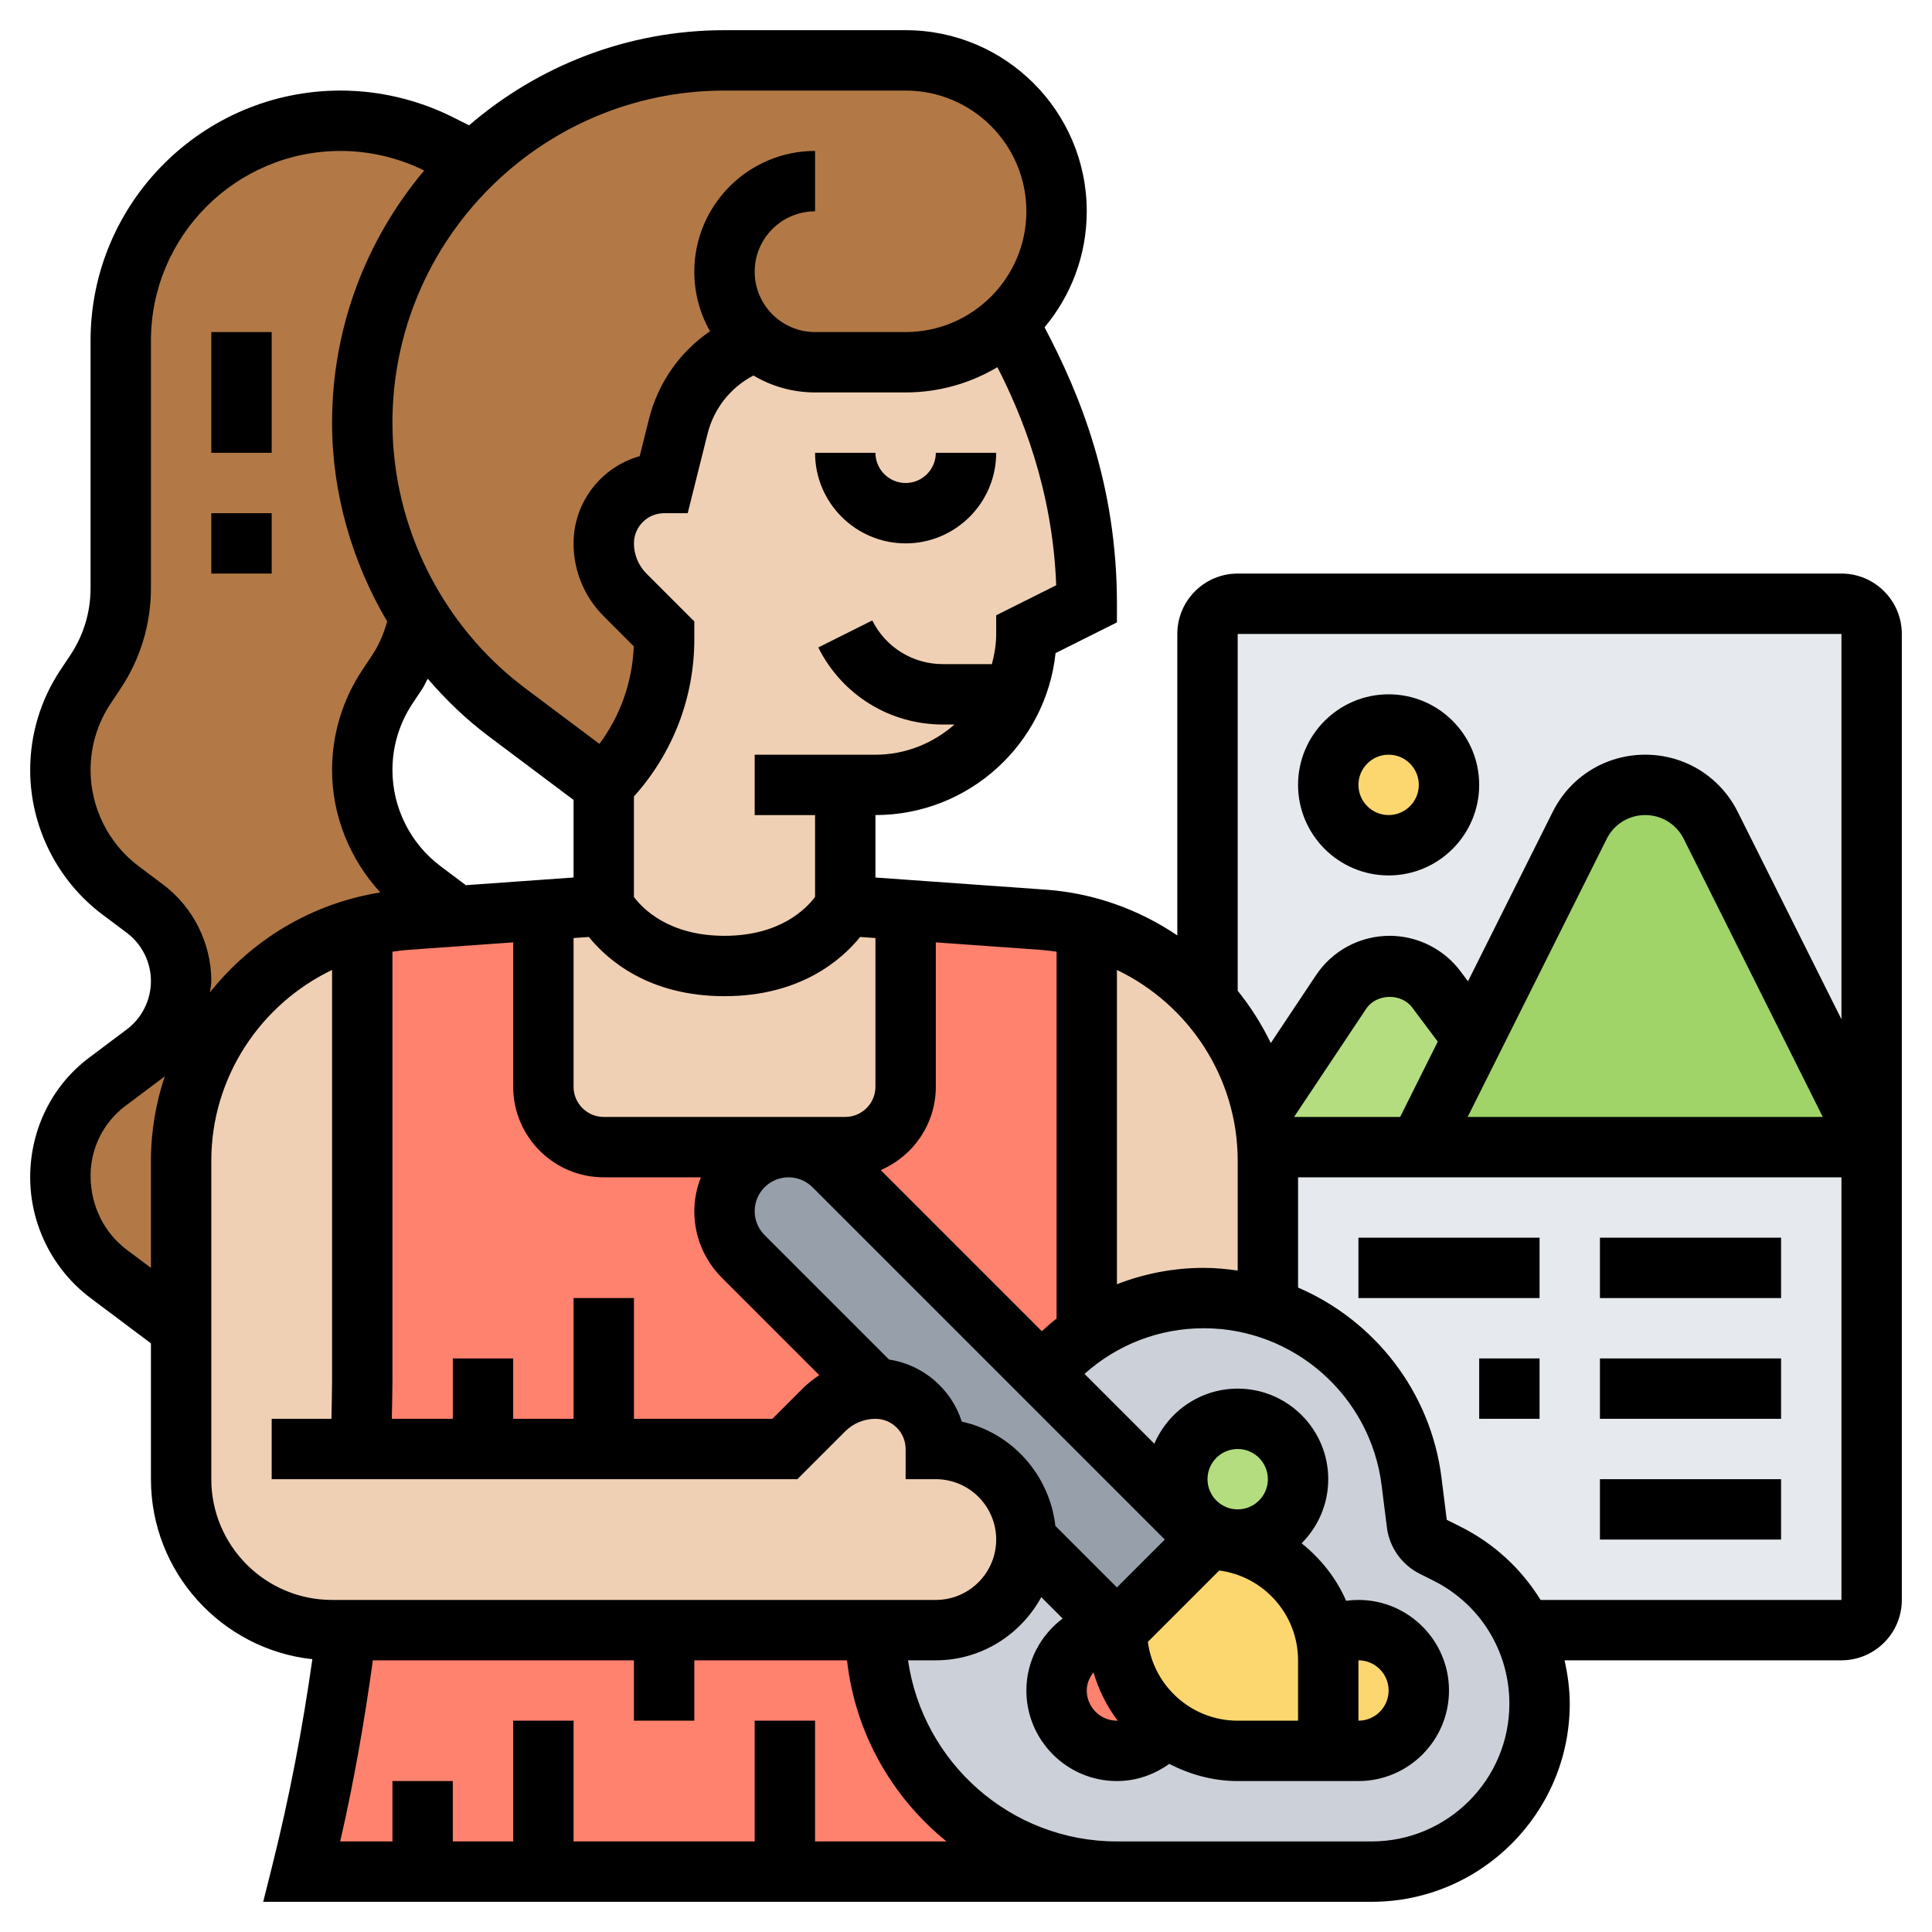 <svg id="_x33_0" enable-background="new 0 0 64 64" height="512" viewBox="0 0 64 64" width="512" xmlns="http://www.w3.org/2000/svg"><g><g><g><path d="m12 30.71c-3.48.89-6 4.03-6 7.74v5.55l-2.4-1.8c-1.01-.76-1.6-1.94-1.6-3.2v-.06c0-1.22.57-2.37 1.55-3.1.42-.31.86-.65 1.25-.94.76-.57 1.2-1.46 1.2-2.4s-.44-1.83-1.2-2.4l-.81-.61c-1.25-.94-1.99-2.41-1.99-3.98 0-.99.29-1.95.84-2.77l.32-.48c.55-.82.84-1.79.84-2.77v-8.21c0-4.02 3.26-7.28 7.28-7.28 1.13 0 2.25.26 3.26.77l1.15.57c-2.27 2.18-3.69 5.26-3.69 8.66 0 1.89.44 3.72 1.27 5.37.19.38.4.75.64 1.11h-.01c-.13.63-.38 1.24-.74 1.78l-.32.48c-.55.82-.84 1.78-.84 2.77 0 1.57.74 3.04 1.99 3.98l.81.61c.1.08.2.16.29.25l-1.66.12c-.49.04-.97.11-1.43.24z" fill="#b27946"/></g><g><path d="m25.08 11.31c-1.29.43-2.28 1.49-2.61 2.82l-.47 1.87c-.55 0-1.05.22-1.41.59-.37.36-.59.86-.59 1.41 0 .64.25 1.25.71 1.71l1.29 1.29v.17c0 1.81-.72 3.55-2 4.83l-3.2-2.4c-1.16-.87-2.13-1.93-2.89-3.12-.24-.36-.45-.73-.64-1.11-.83-1.65-1.27-3.48-1.27-5.37 0-3.4 1.42-6.48 3.69-8.66 2.15-2.07 5.08-3.34 8.31-3.34h6c1.38 0 2.63.56 3.54 1.46.9.91 1.46 2.16 1.46 3.54 0 1.46-.63 2.77-1.62 3.68-.89.82-2.08 1.32-3.38 1.32h-3c-.73 0-1.4-.26-1.92-.69z" fill="#b27946"/></g><g><path d="m62 38v15c0 .55-.45 1-1 1h-10.56c-.53-1.08-1.4-1.98-2.51-2.54l-.45-.22c-.3-.15-.5-.44-.55-.77l-.17-1.39c-.22-1.74-1.06-3.26-2.29-4.34-.71-.63-1.55-1.11-2.47-1.4v-.01-4.88c0-.15 0-.3-.02-.45h.01 5.01z" fill="#e6e9ed"/></g><g><path d="m62 21v17l-5.33-10.66c-.41-.82-1.25-1.34-2.17-1.34s-1.76.52-2.17 1.34l-3.53 7.06-1.22-1.63c-.37-.48-.94-.77-1.55-.77-.64 0-1.25.32-1.6.86l-2.61 3.91c-.29-1.36-.93-2.6-1.82-3.61v-12.16c0-.55.45-1 1-1h20c.55 0 1 .45 1 1z" fill="#e6e9ed"/></g><g><circle cx="46" cy="26" fill="#fcd770" r="2"/></g><g><path d="m56.67 27.34 5.33 10.66h-15l1.8-3.6 3.53-7.06c.41-.82 1.25-1.34 2.17-1.34s1.76.52 2.17 1.34z" fill="#a0d468"/></g><g><path d="m47.58 32.77 1.22 1.63-1.8 3.6h-5.01-.01c-.02-.42-.07-.83-.16-1.23l2.61-3.91c.35-.54.96-.86 1.6-.86.61 0 1.18.29 1.55.77z" fill="#b4dd7f"/></g><g><path d="m22 54h7c0 4.42 3.58 8 8 8h-11-8-4-4c.66-2.64 1.16-5.31 1.49-8z" fill="#ff826e"/></g><g><path d="m18 30.14v5.86c0 1.1.9 2 2 2h6.12c-.58 0-1.12.24-1.5.62s-.62.92-.62 1.5c0 .56.22 1.1.62 1.5l4.38 4.38c-.64 0-1.25.25-1.71.71l-1.29 1.29h-6-4-4.04c.03-.75.04-1.5.04-2.25v-15.04c.46-.13.94-.2 1.43-.24l1.66-.12z" fill="#ff826e"/></g><g><path d="m28 38c1.1 0 2-.9 2-2v-5.86l4.57.33c.49.04.97.11 1.43.24v13.47c-.37.25-.71.53-1.03.85l-.47.47-6.88-6.88c-.4-.4-.94-.62-1.5-.62z" fill="#ff826e"/></g><g><path d="m42 43.33v.01c-.67-.22-1.39-.34-2.13-.34-1.39 0-2.73.42-3.87 1.18v-13.47c1.58.4 2.96 1.27 4 2.45.89 1.01 1.53 2.25 1.82 3.61.09.4.14.81.16 1.23.02.15.02.3.02.45z" fill="#f0d0b4"/></g><g><path d="m30 30.14v5.86c0 1.1-.9 2-2 2h-1.88-6.12c-1.1 0-2-.9-2-2v-5.86l2-.14s1 2 4 2 4-2 4-2z" fill="#f0d0b4"/></g><g><path d="m6 49v-5-5.55c0-3.71 2.52-6.85 6-7.74v15.04c0 .75-.01 1.5-.04 2.25h4.04 4 6l1.29-1.29c.46-.46 1.07-.71 1.71-.71.55 0 1.05.22 1.41.59.37.36.59.86.59 1.41.83 0 1.58.34 2.12.88s.88 1.29.88 2.12-.34 1.58-.88 2.12-1.29.88-2.12.88h-2-7-10.51-.49c-2.76 0-5-2.24-5-5z" fill="#f0d0b4"/></g><g><path d="m33.58 23c-.25.58-.6 1.1-1.04 1.54-.91.9-2.16 1.46-3.54 1.46h-1v4s-1 2-4 2-4-2-4-2v-4c1.28-1.28 2-3.02 2-4.83v-.17l-1.29-1.29c-.46-.46-.71-1.07-.71-1.71 0-.55.22-1.05.59-1.41.36-.37.86-.59 1.41-.59l.47-1.87c.33-1.33 1.32-2.39 2.61-2.82.52.43 1.19.69 1.92.69h3c1.3 0 2.49-.5 3.38-1.32 1 1.8 2.62 4.94 2.62 9.32l-2 1c0 .71-.15 1.39-.42 2z" fill="#f0d0b4"/></g><g><path d="m40 51-3 3-3-3c0-.83-.34-1.58-.88-2.12s-1.29-.88-2.12-.88c0-.55-.22-1.05-.59-1.41-.36-.37-.86-.59-1.41-.59l-4.38-4.38c-.4-.4-.62-.94-.62-1.5 0-.58.24-1.12.62-1.5s.92-.62 1.5-.62c.56 0 1.1.22 1.5.62l6.88 6.88z" fill="#969faa"/></g><g><path d="m39 49c0 1.1.9 2 2 2s2-.9 2-2-.9-2-2-2-2 .9-2 2zm3.83 3.17c-.73-.72-1.73-1.17-2.83-1.17l-5.5-5.5.47-.47c.32-.32.66-.6 1.03-.85 1.14-.76 2.48-1.18 3.87-1.18.74 0 1.46.12 2.13.34.92.29 1.76.77 2.47 1.4 1.23 1.08 2.07 2.6 2.29 4.34l.17 1.39c.05.33.25.62.55.77l.45.22c1.11.56 1.98 1.46 2.51 2.54.36.75.56 1.57.56 2.44 0 1.54-.62 2.92-1.63 3.93s-2.39 1.63-3.93 1.63h-8.44c-4.42 0-8-3.58-8-8h2c.83 0 1.58-.34 2.12-.88s.88-1.29.88-2.12l3 3c-1.1 0-2 .9-2 2s.9 2 2 2c.65 0 1.24-.31 1.6-.8.67.5 1.5.8 2.4.8h3v-.27c.29.17.64.27 1 .27 1.1 0 2-.9 2-2s-.9-2-2-2c-.39 0-.75.11-1.06.3-.15-.82-.55-1.56-1.11-2.13z" fill="#ccd1d9"/></g><g><path d="m37 54c0 1.31.63 2.47 1.6 3.2-.36.49-.95.8-1.6.8-1.1 0-2-.9-2-2s.9-2 2-2z" fill="#ff826e"/></g><g><circle cx="41" cy="49" fill="#b4dd7f" r="2"/></g><g><path d="m45 54c1.1 0 2 .9 2 2s-.9 2-2 2c-.36 0-.71-.1-1-.27v-2.73c0-.24-.02-.48-.06-.7.31-.19.67-.3 1.06-.3z" fill="#fcd770"/></g><g><path d="m44 57.73v.27h-3c-.9 0-1.73-.3-2.4-.8-.97-.73-1.6-1.89-1.6-3.2l3-3c1.1 0 2.1.45 2.83 1.17.56.57.96 1.31 1.11 2.13.04.22.06.46.06.7z" fill="#fcd770"/></g></g><g><path d="m31 15c0 .551-.449 1-1 1s-1-.449-1-1h-2c0 1.654 1.346 3 3 3s3-1.346 3-3z"/><path d="m7 11h2v4h-2z"/><path d="m7 17h2v2h-2z"/><path d="m61 19h-20c-1.103 0-2 .897-2 2v9.987c-1.263-.852-2.748-1.401-4.359-1.516l-5.641-.402v-2.069c3.094 0 5.649-2.354 5.967-5.365l2.033-1.017v-.618c0-3.934-1.215-6.92-2.398-9.157.872-1.042 1.398-2.382 1.398-3.843 0-3.309-2.691-6-6-6h-6c-3.232 0-6.185 1.193-8.461 3.151l-.554-.277c-1.145-.572-2.425-.874-3.704-.874-4.566 0-8.281 3.715-8.281 8.281v8.205c0 .792-.232 1.56-.672 2.219l-.323.485c-.657.985-1.005 2.133-1.005 3.319 0 1.873.895 3.662 2.393 4.786l.807.605c.501.376.8.974.8 1.6s-.299 1.224-.798 1.599l-1.25.938c-1.223.916-1.952 2.375-1.952 3.964 0 1.565.748 3.06 1.999 3.998l2.001 1.501v4.5c0 3.088 2.345 5.636 5.347 5.963-.322 2.283-.759 4.564-1.317 6.795l-.311 1.242h36.718c3.619 0 6.563-2.944 6.563-6.562 0-.493-.069-.971-.172-1.438h9.172c1.103 0 2-.897 2-2v-32c0-1.103-.897-2-2-2zm-18.127 18c0-.002 0-.004-.001-.006l2.386-3.579c.335-.503 1.158-.526 1.521-.042l.849 1.132-1.246 2.495zm-2.998 5c-1 0-1.969.19-2.875.541v-10.41c2.369 1.134 4 3.557 4 6.318v3.64c-.369-.053-.743-.089-1.125-.089zm-3.652 13.397c.172.585.44 1.123.798 1.598-.007 0-.013.005-.021.005-.551 0-1-.449-1-1 0-.231.091-.434.223-.603zm1.802-1.008 2.364-2.364c1.471.191 2.611 1.453 2.611 2.975v2h-2c-1.522 0-2.784-1.14-2.975-2.611zm2.975-4.389c-.551 0-1-.449-1-1s.449-1 1-1 1 .449 1 1-.449 1-1 1zm-2.414 1-1.586 1.586-2.04-2.04c-.195-1.704-1.452-3.091-3.1-3.453-.341-1.073-1.271-1.884-2.409-2.056l-4.123-4.123c-.211-.212-.328-.493-.328-.793 0-.618.503-1.121 1.121-1.121.3 0 .581.117.793.328zm-19.586-8v4h-2v-2h-2v2h-2.021c.008-.415.021-.83.021-1.246v-14.227c.166-.024.332-.048.501-.06l3.499-.25v4.783c0 1.654 1.346 3 3 3h3.217c-.135.349-.217.725-.217 1.121 0 .834.325 1.618.914 2.207l3.226 3.226c-.197.129-.384.276-.554.446l-1 1h-4.586v-4zm-5.331-19.701.323-.485c.07-.105.114-.222.177-.331.604.703 1.278 1.352 2.031 1.916l2.8 2.1v2.569l-3.572.255c-.01-.007-.018-.016-.028-.024l-.807-.606c-.997-.746-1.593-1.937-1.593-3.184 0-.79.231-1.553.669-2.21zm14.825 7.739.506.036v4.926c0 .551-.449 1-1 1h-8c-.551 0-1-.449-1-1v-4.926l.506-.036c.612.755 1.98 1.962 4.494 1.962s3.882-1.207 4.494-1.962zm24.73-3.249c.243-.487.732-.789 1.276-.789s1.033.302 1.276.789l4.606 9.211h-11.764zm7.776-6.789v12.764l-3.435-6.869c-.584-1.169-1.758-1.895-3.065-1.895s-2.481.726-3.065 1.895l-2.806 5.611-.249-.332c-.55-.736-1.427-1.174-2.346-1.174-.983 0-1.895.488-2.44 1.306l-1.497 2.246c-.3-.619-.668-1.2-1.097-1.732v-11.82zm-26 10.527v12.153c-.168.131-.33.272-.488.418l-5.338-5.338c1.072-.458 1.826-1.522 1.826-2.76v-4.783l3.499.25c.169.012.335.036.501.06zm-2-11.145v.618c0 .347-.058.678-.142 1h-1.622c-.998 0-1.895-.555-2.341-1.447l-1.789.895c.788 1.575 2.37 2.553 4.13 2.553h.382c-.703.615-1.612 1-2.618 1h-4v2h2v2.71c-.287.386-1.155 1.289-3 1.289-1.853 0-2.72-.91-3-1.288v-3.328c1.288-1.437 2-3.268 2-5.213v-.585l-1.586-1.586c-.263-.263-.414-.628-.414-1 0-.551.449-1 1-1h.781l.657-2.628c.211-.844.766-1.54 1.522-1.932.598.355 1.295.56 2.04.56h3c1.11 0 2.147-.308 3.04-.836.782 1.528 1.827 4.009 1.948 7.224zm-9-17.382h6c2.206 0 4 1.794 4 4s-1.794 4-4 4h-3c-1.103 0-2-.897-2-2s.897-2 2-2v-2c-2.206 0-4 1.794-4 4 0 .717.189 1.391.521 1.973-.997.68-1.722 1.705-2.024 2.913l-.306 1.225c-1.262.353-2.191 1.515-2.191 2.889 0 .912.355 1.77 1 2.414l.995.996c-.047 1.179-.443 2.297-1.139 3.232l-2.456-1.842c-2.755-2.066-4.4-5.356-4.4-8.8 0-6.065 4.935-11 11-11zm-19.407 25.694c-.997-.747-1.593-1.938-1.593-3.185 0-.79.231-1.553.669-2.209l.323-.485c.659-.989 1.008-2.14 1.008-3.329v-8.205c0-3.463 2.818-6.281 6.281-6.281.956 0 1.913.225 2.771.647-1.901 2.261-3.052 5.174-3.052 8.353 0 2.34.661 4.61 1.826 6.59-.114.394-.269.772-.498 1.115l-.323.485c-.657.985-1.005 2.133-1.005 3.319 0 1.51.589 2.958 1.599 4.055-2.282.361-4.272 1.581-5.643 3.309.012-.126.044-.247.044-.373 0-1.252-.598-2.449-1.6-3.2zm-.394 12.705c-.751-.563-1.199-1.459-1.199-2.459 0-.902.43-1.763 1.151-2.303l1.25-.938c.022-.017.038-.04.06-.057-.294.887-.461 1.829-.461 2.807v3.551zm2.801 7.601v-10.551c0-2.761 1.631-5.184 4-6.318v13.623c0 .415-.013.831-.021 1.246h-1.979v2h17.414l1.586-1.586c.263-.263.628-.414 1-.414.551 0 1 .449 1 1v1h1c1.103 0 2 .897 2 2s-.897 2-2 2h-20c-2.206 0-4-1.794-4-4zm20 12v-4h-2v4h-6v-4h-2v4h-2v-2h-2v2h-1.731c.455-1.979.806-3.99 1.083-6h8.648v2h2v-2h5.059c.269 2.417 1.498 4.546 3.297 6zm18.438 0h-8.438c-3.519 0-6.432-2.613-6.92-6h.92c1.511 0 2.814-.852 3.494-2.092l.707.707c-.725.548-1.201 1.408-1.201 2.385 0 1.654 1.346 3 3 3 .638 0 1.232-.211 1.732-.569.684.351 1.448.569 2.268.569h4c1.654 0 3-1.346 3-3s-1.346-3-3-3c-.137 0-.274.01-.408.029-.325-.754-.843-1.397-1.474-1.906.544-.544.882-1.295.882-2.123 0-1.654-1.346-3-3-3-1.238 0-2.302.754-2.76 1.826l-2.314-2.314c1.089-.974 2.476-1.512 3.949-1.512 2.989 0 5.522 2.237 5.893 5.203l.174 1.39c.083.665.491 1.241 1.09 1.541l.446.223c1.556.778 2.522 2.341 2.522 4.081 0 2.515-2.047 4.562-4.562 4.562zm-.438-6c.551 0 1 .449 1 1s-.449 1-1 1zm6.033-2c-.628-1.022-1.537-1.87-2.661-2.432l-.446-.223-.174-1.39c-.358-2.867-2.233-5.218-4.752-6.303v-3.652h18v14z"/><path d="m46 29c1.654 0 3-1.346 3-3s-1.346-3-3-3-3 1.346-3 3 1.346 3 3 3zm0-4c.551 0 1 .449 1 1s-.449 1-1 1-1-.449-1-1 .449-1 1-1z"/><path d="m53 41h6v2h-6z"/><path d="m53 45h6v2h-6z"/><path d="m53 49h6v2h-6z"/><path d="m45 41h6v2h-6z"/><path d="m49 45h2v2h-2z"/></g></g></svg>